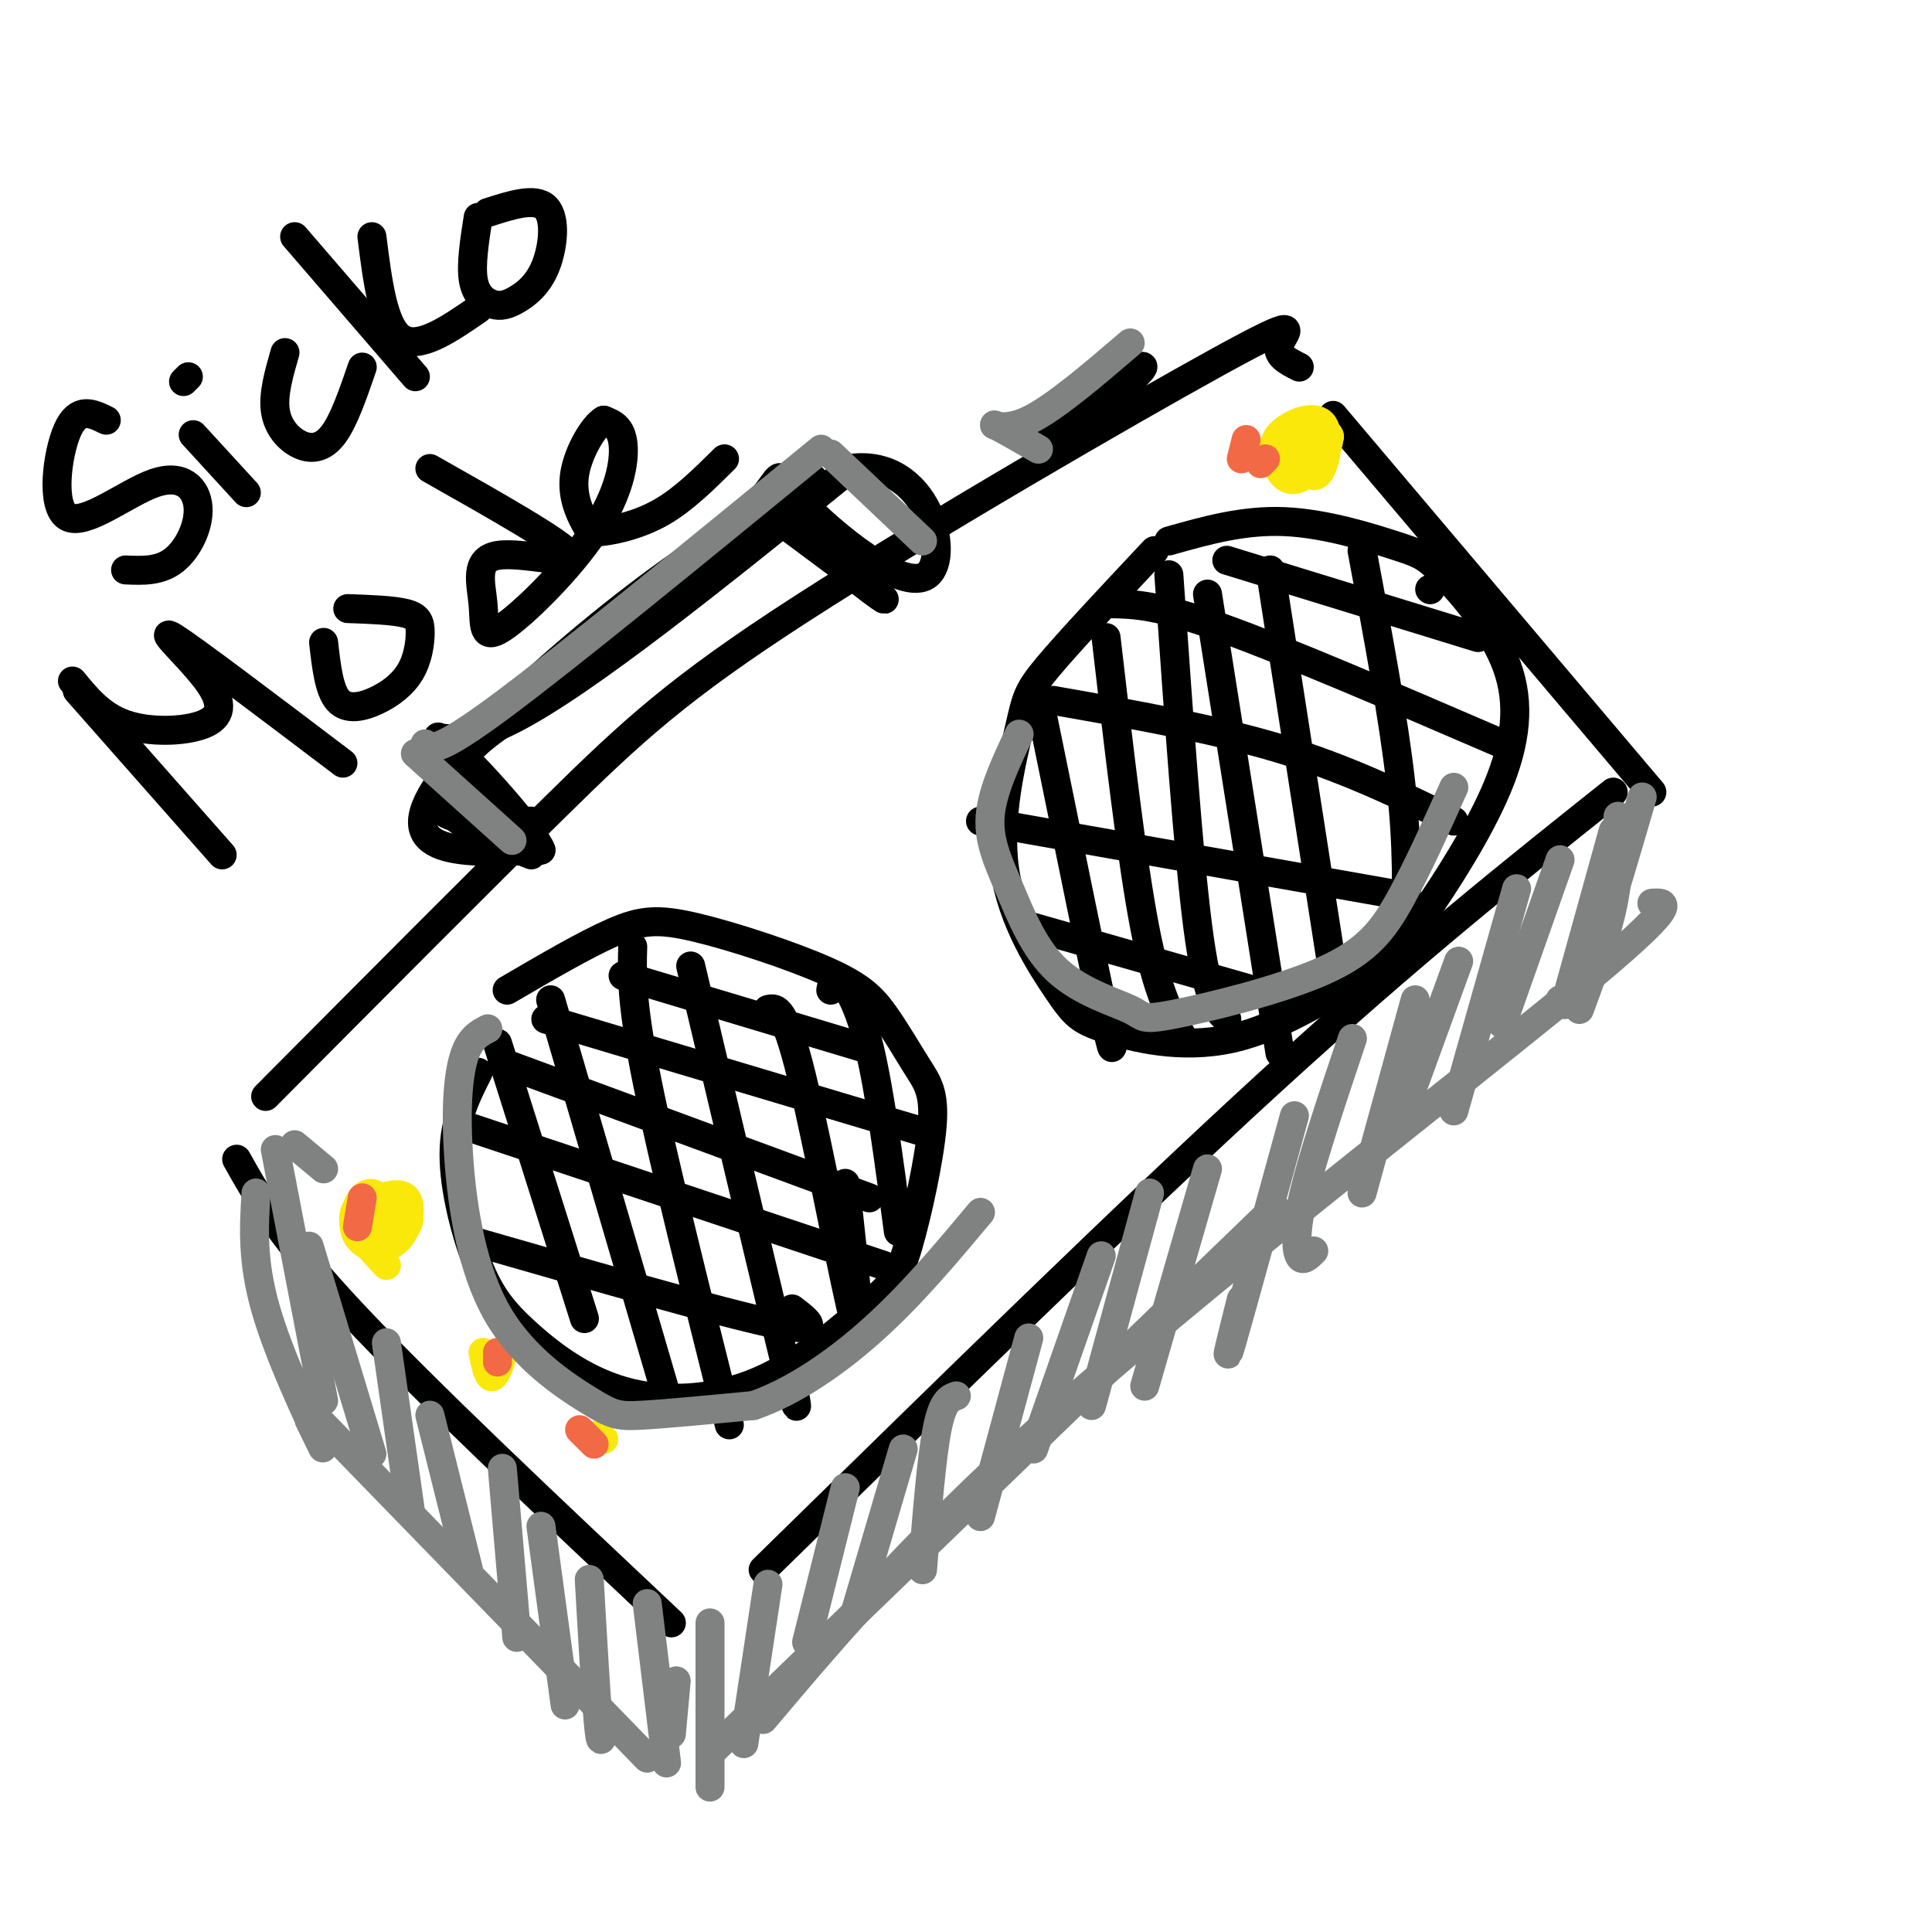 <svg viewBox='0 0 400 400' version='1.1' xmlns='http://www.w3.org/2000/svg' xmlns:xlink='http://www.w3.org/1999/xlink'><g fill='none' stroke='rgb(0,0,0)' stroke-width='6' stroke-linecap='round' stroke-linejoin='round'><path d='M49,240c4.500,8.000 9.000,16.000 24,32c15.000,16.000 40.500,40.000 66,64'/><path d='M55,227c22.093,-22.222 44.185,-44.443 60,-60c15.815,-15.557 25.352,-24.448 51,-41c25.648,-16.552 67.405,-40.764 86,-51c18.595,-10.236 14.027,-6.496 13,-4c-1.027,2.496 1.486,3.748 4,5'/><path d='M158,325c37.833,-37.083 75.667,-74.167 105,-101c29.333,-26.833 50.167,-43.417 71,-60'/><path d='M276,86c0.000,0.000 66.000,78.000 66,78'/><path d='M99,222c-2.490,4.912 -4.980,9.823 -5,17c-0.020,7.177 2.430,16.619 5,23c2.570,6.381 5.258,9.702 10,14c4.742,4.298 11.536,9.572 20,12c8.464,2.428 18.598,2.010 28,-2c9.402,-4.010 18.072,-11.613 23,-16c4.928,-4.387 6.116,-5.557 8,-12c1.884,-6.443 4.465,-18.158 5,-25c0.535,-6.842 -0.977,-8.812 -3,-12c-2.023,-3.188 -4.556,-7.595 -7,-11c-2.444,-3.405 -4.799,-5.810 -12,-9c-7.201,-3.190 -19.246,-7.167 -27,-9c-7.754,-1.833 -11.215,-1.524 -17,1c-5.785,2.524 -13.892,7.262 -22,12'/><path d='M239,114c-8.789,9.362 -17.577,18.725 -22,24c-4.423,5.275 -4.480,6.463 -6,13c-1.520,6.537 -4.505,18.423 -3,29c1.505,10.577 7.498,19.844 11,25c3.502,5.156 4.513,6.201 10,8c5.487,1.799 15.450,4.351 26,2c10.550,-2.351 21.687,-9.607 28,-14c6.313,-4.393 7.802,-5.925 12,-12c4.198,-6.075 11.103,-16.693 15,-26c3.897,-9.307 4.784,-17.303 2,-25c-2.784,-7.697 -9.241,-15.094 -13,-19c-3.759,-3.906 -4.820,-4.321 -10,-6c-5.180,-1.679 -14.480,-4.623 -23,-5c-8.520,-0.377 -16.260,1.811 -24,4'/><path d='M22,87c-2.915,-1.424 -5.829,-2.847 -8,2c-2.171,4.847 -3.598,15.965 0,18c3.598,2.035 12.222,-5.011 18,-7c5.778,-1.989 8.709,1.080 9,5c0.291,3.920 -2.060,8.691 -5,11c-2.940,2.309 -6.470,2.154 -10,2'/><path d='M40,90c0.000,0.000 11.000,12.000 11,12'/><path d='M38,79c0.000,0.000 1.000,-1.000 1,-1'/><path d='M59,73c-1.238,4.304 -2.476,8.607 -2,12c0.476,3.393 2.667,5.875 5,7c2.333,1.125 4.810,0.893 7,-2c2.190,-2.893 4.095,-8.446 6,-14'/><path d='M61,49c0.000,0.000 25.000,29.000 25,29'/><path d='M77,49c1.167,9.250 2.333,18.500 6,21c3.667,2.500 9.833,-1.750 16,-6'/><path d='M99,45c-0.768,4.929 -1.535,9.857 -1,13c0.535,3.143 2.373,4.500 4,5c1.627,0.500 3.044,0.144 5,-1c1.956,-1.144 4.450,-3.077 6,-7c1.550,-3.923 2.157,-9.835 0,-12c-2.157,-2.165 -7.079,-0.582 -12,1'/><path d='M16,143c0.000,0.000 30.000,34.000 30,34'/><path d='M15,141c2.979,3.644 5.959,7.289 11,9c5.041,1.711 12.145,1.490 16,0c3.855,-1.490 4.461,-4.247 1,-9c-3.461,-4.753 -10.989,-11.501 -7,-9c3.989,2.501 19.494,14.250 35,26'/><path d='M67,133c0.557,4.947 1.114,9.893 3,12c1.886,2.107 5.102,1.374 8,0c2.898,-1.374 5.478,-3.389 7,-6c1.522,-2.611 1.987,-5.818 2,-8c0.013,-2.182 -0.425,-3.338 -3,-4c-2.575,-0.662 -7.288,-0.831 -12,-1'/><path d='M89,97c13.869,7.837 27.739,15.673 29,18c1.261,2.327 -10.086,-0.857 -15,0c-4.914,0.857 -3.394,5.754 -3,10c0.394,4.246 -0.338,7.839 4,5c4.338,-2.839 13.745,-12.111 19,-20c5.255,-7.889 6.359,-14.397 6,-18c-0.359,-3.603 -2.179,-4.302 -4,-5'/><path d='M125,87c-2.074,1.151 -5.260,6.529 -6,11c-0.740,4.471 0.967,8.033 2,10c1.033,1.967 1.394,2.337 4,2c2.606,-0.337 7.459,-1.382 12,-4c4.541,-2.618 8.771,-6.809 13,-11'/><path d='M103,216c0.000,0.000 18.000,57.000 18,57'/><path d='M114,207c0.000,0.000 24.000,82.000 24,82'/><path d='M131,196c-0.167,5.750 -0.333,11.500 3,28c3.333,16.500 10.167,43.750 17,71'/><path d='M143,200c8.333,35.250 16.667,70.500 20,84c3.333,13.500 1.667,5.250 0,-3'/><path d='M159,209c1.689,-0.400 3.378,-0.800 7,14c3.622,14.800 9.178,44.800 11,51c1.822,6.200 -0.089,-11.400 -2,-29'/><path d='M172,205c0.311,-1.556 0.622,-3.111 2,-2c1.378,1.111 3.822,4.889 6,14c2.178,9.111 4.089,23.556 6,38'/><path d='M216,149c5.417,26.583 10.833,53.167 13,63c2.167,9.833 1.083,2.917 0,-4'/><path d='M229,132c2.667,23.083 5.333,46.167 8,60c2.667,13.833 5.333,18.417 8,23'/><path d='M250,123c0.000,0.000 15.000,95.000 15,95'/><path d='M263,118c0.000,0.000 14.000,90.000 14,90'/><path d='M282,114c3.250,17.333 6.500,34.667 8,48c1.500,13.333 1.250,22.667 1,32'/><path d='M296,122c0.000,0.000 0.100,0.100 0.1,0.1'/><path d='M242,119c2.000,28.833 4.000,57.667 6,73c2.000,15.333 4.000,17.167 6,19'/><path d='M214,192c0.000,0.000 56.000,16.000 56,16'/><path d='M203,170c0.000,0.000 85.000,15.000 85,15'/><path d='M218,145c16.583,2.917 33.167,5.833 47,10c13.833,4.167 24.917,9.583 36,15'/><path d='M230,125c4.750,0.083 9.500,0.167 23,5c13.500,4.833 35.750,14.417 58,24'/><path d='M254,116c0.000,0.000 52.000,16.000 52,16'/><path d='M98,257c25.500,7.333 51.000,14.667 62,17c11.000,2.333 7.500,-0.333 4,-3'/><path d='M96,233c0.000,0.000 87.000,29.000 87,29'/><path d='M104,220c0.000,0.000 76.000,28.000 76,28'/><path d='M113,211c0.000,0.000 77.000,23.000 77,23'/><path d='M129,202c0.000,0.000 50.000,15.000 50,15'/><path d='M110,170c-12.583,0.250 -25.167,0.500 -17,-10c8.167,-10.500 37.083,-31.750 66,-53'/><path d='M159,107c12.124,-10.053 9.435,-8.684 8,-6c-1.435,2.684 -1.617,6.684 3,12c4.617,5.316 14.033,11.947 13,11c-1.033,-0.947 -12.517,-9.474 -24,-18'/><path d='M159,106c-19.778,9.022 -57.222,40.578 -68,56c-10.778,15.422 5.111,14.711 21,14'/><path d='M112,176c-0.988,-3.131 -13.958,-17.958 -19,-22c-5.042,-4.042 -2.155,2.702 13,-5c15.155,-7.702 42.577,-29.851 70,-52'/><path d='M176,97c15.997,-2.265 20.989,18.073 16,22c-4.989,3.927 -19.959,-8.558 -26,-15c-6.041,-6.442 -3.155,-6.841 -8,-1c-4.845,5.841 -17.423,17.920 -30,30'/><path d='M128,133c-13.467,10.178 -32.133,20.622 -36,28c-3.867,7.378 7.067,11.689 18,16'/><path d='M220,92c-3.156,-1.000 -6.311,-2.000 -5,-4c1.311,-2.000 7.089,-5.000 8,-5c0.911,0.000 -3.044,3.000 -7,6'/><path d='M216,89c3.889,-2.489 17.111,-11.711 20,-13c2.889,-1.289 -4.556,5.356 -12,12'/></g>
<g fill='none' stroke='rgb(250,232,11)' stroke-width='6' stroke-linecap='round' stroke-linejoin='round'><path d='M75,253c1.592,1.437 3.185,2.874 4,2c0.815,-0.874 0.853,-4.059 0,-6c-0.853,-1.941 -2.596,-2.639 -4,-1c-1.404,1.639 -2.469,5.615 -1,8c1.469,2.385 5.472,3.181 8,1c2.528,-2.181 3.579,-7.337 2,-9c-1.579,-1.663 -5.790,0.169 -10,2'/><path d='M74,250c-1.588,1.802 -0.558,5.306 1,7c1.558,1.694 3.644,1.578 6,0c2.356,-1.578 4.980,-4.617 3,-6c-1.980,-1.383 -8.566,-1.109 -10,1c-1.434,2.109 2.283,6.055 6,10'/><path d='M100,280c0.556,2.733 1.111,5.467 2,5c0.889,-0.467 2.111,-4.133 2,-5c-0.111,-0.867 -1.556,1.067 -3,3'/><path d='M124,297c0.000,0.000 1.000,1.000 1,1'/><path d='M268,94c1.779,2.818 3.559,5.637 5,4c1.441,-1.637 2.544,-7.729 1,-10c-1.544,-2.271 -5.733,-0.721 -8,1c-2.267,1.721 -2.610,3.613 -2,6c0.610,2.387 2.174,5.269 5,4c2.826,-1.269 6.915,-6.688 6,-9c-0.915,-2.312 -6.833,-1.518 -9,0c-2.167,1.518 -0.584,3.759 1,6'/><path d='M267,96c2.111,-0.133 6.889,-3.467 8,-5c1.111,-1.533 -1.444,-1.267 -4,-1'/></g>
<g fill='none' stroke='rgb(242,105,70)' stroke-width='6' stroke-linecap='round' stroke-linejoin='round'><path d='M75,248c0.000,0.000 -1.000,6.000 -1,6'/><path d='M103,280c0.000,0.000 0.000,2.000 0,2'/><path d='M123,299c0.000,0.000 -3.000,-3.000 -3,-3'/><path d='M258,91c0.000,0.000 -1.000,4.000 -1,4'/><path d='M261,96c0.000,0.000 1.000,-1.000 1,-1'/></g>
<g fill='none' stroke='rgb(128,130,130)' stroke-width='6' stroke-linecap='round' stroke-linejoin='round'><path d='M101,213c-1.898,0.990 -3.796,1.979 -5,6c-1.204,4.021 -1.715,11.072 -1,21c0.715,9.928 2.656,22.733 8,32c5.344,9.267 14.093,14.995 19,18c4.907,3.005 5.974,3.287 11,3c5.026,-0.287 14.013,-1.144 23,-2'/><path d='M156,291c8.156,-2.800 17.044,-8.800 25,-16c7.956,-7.200 14.978,-15.600 22,-24'/><path d='M211,152c-2.804,5.943 -5.608,11.886 -6,17c-0.392,5.114 1.626,9.399 4,15c2.374,5.601 5.102,12.517 10,17c4.898,4.483 11.964,6.533 15,8c3.036,1.467 2.041,2.352 9,1c6.959,-1.352 21.874,-4.941 31,-9c9.126,-4.059 12.465,-8.588 16,-15c3.535,-6.412 7.268,-14.706 11,-23'/><path d='M106,174c0.000,0.000 -20.000,-18.000 -20,-18'/><path d='M88,154c1.167,1.083 2.333,2.167 16,-8c13.667,-10.167 39.833,-31.583 66,-53'/><path d='M172,94c0.000,0.000 19.000,18.000 19,18'/><path d='M215,93c-4.111,-2.356 -8.222,-4.711 -9,-5c-0.778,-0.289 1.778,1.489 7,-1c5.222,-2.489 13.111,-9.244 21,-16'/><path d='M159,328c0.000,0.000 -5.000,33.000 -5,33'/><path d='M175,308c0.000,0.000 -8.000,32.000 -8,32'/><path d='M187,300c0.000,0.000 -10.000,34.000 -10,34'/><path d='M198,289c-1.417,0.500 -2.833,1.000 -4,7c-1.167,6.000 -2.083,17.500 -3,29'/><path d='M213,277c0.000,0.000 -10.000,37.000 -10,37'/><path d='M228,260c0.000,0.000 -14.000,40.000 -14,40'/><path d='M238,247c0.000,0.000 -12.000,44.000 -12,44'/><path d='M250,242c0.000,0.000 -13.000,45.000 -13,45'/><path d='M268,231c-5.583,20.333 -11.167,40.667 -13,47c-1.833,6.333 0.083,-1.333 2,-9'/><path d='M280,215c-4.044,12.044 -8.089,24.089 -10,32c-1.911,7.911 -1.689,11.689 -1,13c0.689,1.311 1.844,0.156 3,-1'/><path d='M293,207c0.000,0.000 -11.000,40.000 -11,40'/><path d='M302,199c0.000,0.000 -12.000,33.000 -12,33'/><path d='M314,184c0.000,0.000 -13.000,46.000 -13,46'/><path d='M323,178c0.000,0.000 -12.000,34.000 -12,34'/><path d='M334,172c0.000,0.000 -10.000,36.000 -10,36'/><path d='M158,356c16.356,-19.356 32.711,-38.711 65,-67c32.289,-28.289 80.511,-65.511 103,-84c22.489,-18.489 19.244,-18.244 16,-18'/><path d='M335,169c0.167,5.667 0.333,11.333 -1,18c-1.333,6.667 -4.167,14.333 -7,22'/><path d='M340,165c-4.083,14.000 -8.167,28.000 -11,35c-2.833,7.000 -4.417,7.000 -6,7'/><path d='M147,336c0.000,0.000 0.000,34.000 0,34'/><path d='M67,242c0.000,0.000 -6.000,-5.000 -6,-5'/><path d='M57,238c0.000,0.000 10.000,52.000 10,52'/><path d='M64,258c0.000,0.000 13.000,43.000 13,43'/><path d='M80,278c0.000,0.000 5.000,35.000 5,35'/><path d='M89,293c0.000,0.000 8.000,32.000 8,32'/><path d='M104,304c0.000,0.000 3.000,35.000 3,35'/><path d='M112,316c0.000,0.000 5.000,37.000 5,37'/><path d='M122,327c0.750,13.167 1.500,26.333 2,31c0.500,4.667 0.750,0.833 1,-3'/><path d='M134,332c0.000,0.000 4.000,33.000 4,33'/><path d='M140,348c0.000,0.000 -1.000,11.000 -1,11'/><path d='M53,247c-0.422,7.044 -0.844,14.089 2,24c2.844,9.911 8.956,22.689 11,27c2.044,4.311 0.022,0.156 -2,-4'/><path d='M65,293c0.000,0.000 69.000,71.000 69,71'/><path d='M147,363c0.000,0.000 117.000,-113.000 117,-113'/></g>
</svg>